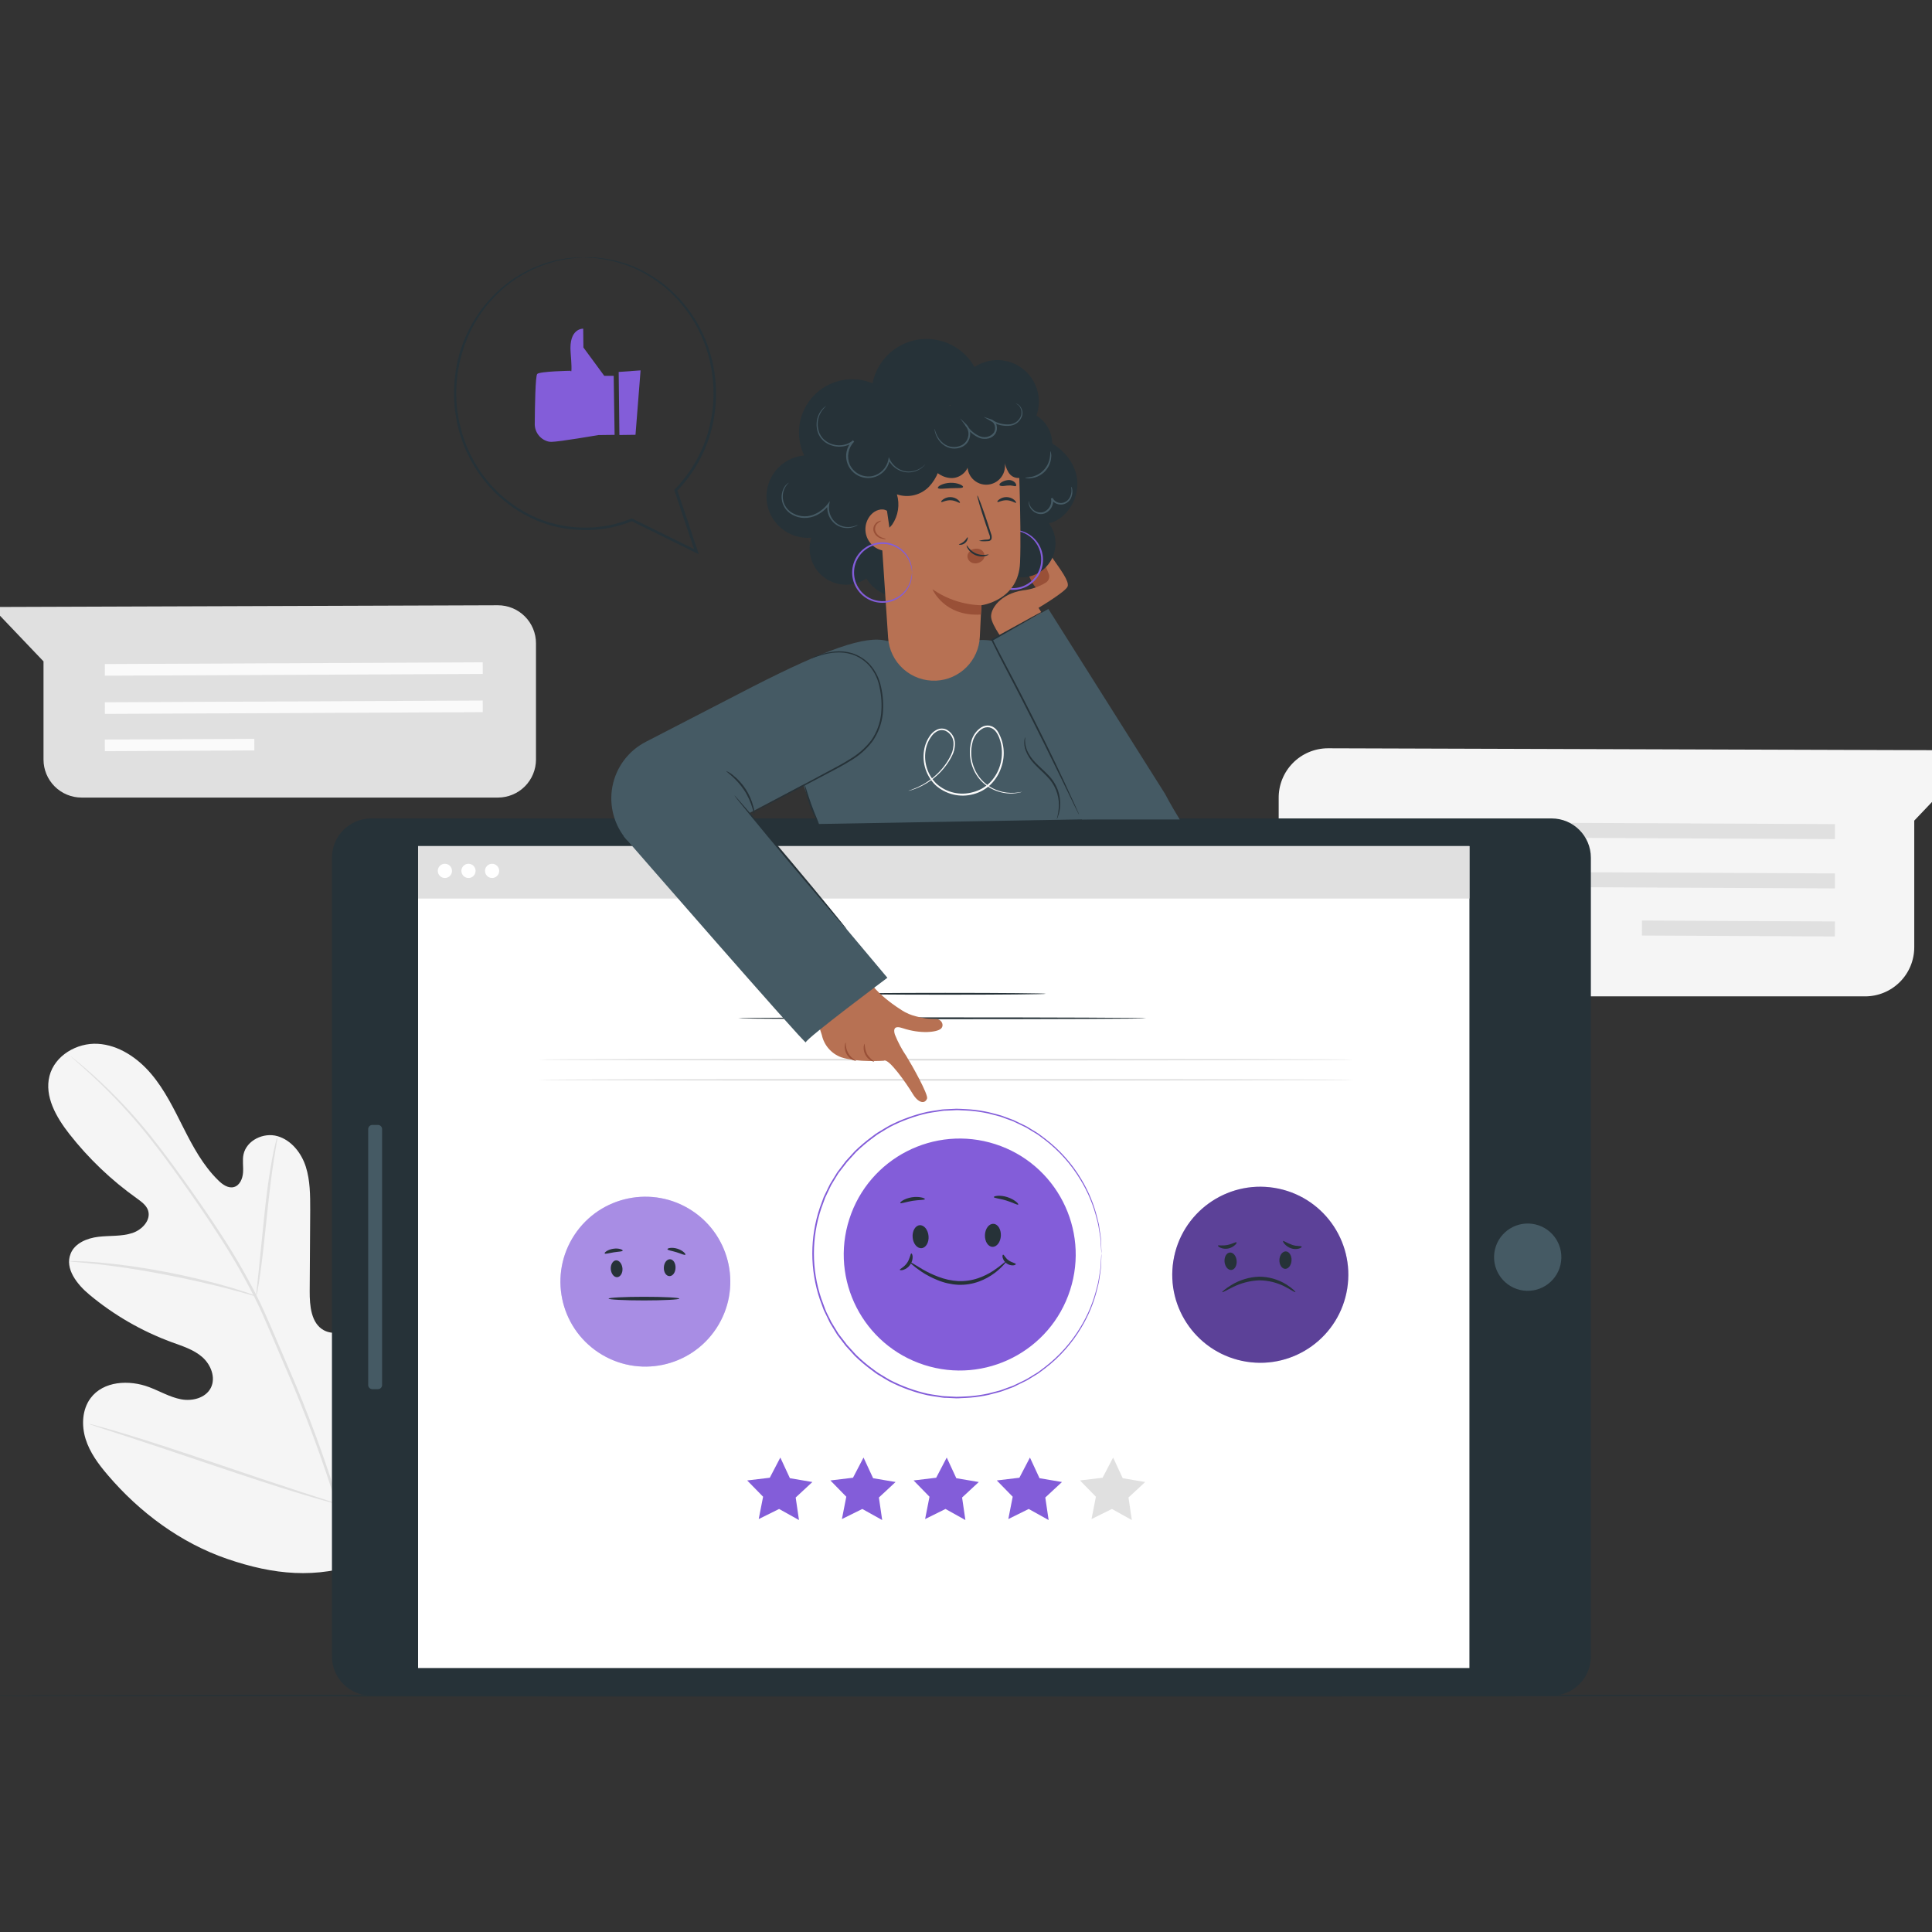 <svg width="500" height="500" viewBox="0 0 500 500" fill="none" xmlns="http://www.w3.org/2000/svg">
<rect x="0" y="0" width="500" height="500" fill="#333333" stroke="none"/>
<g clip-path="url(#clip0_383_916)">
<path d="M330.923 206.639V245.421C330.98 248.748 332.347 251.92 334.726 254.248C337.104 256.575 340.305 257.873 343.633 257.858H482.671C484.342 257.862 485.997 257.536 487.541 256.899C489.086 256.262 490.489 255.328 491.672 254.148C492.855 252.968 493.794 251.567 494.435 250.024C495.076 248.481 495.406 246.827 495.408 245.157V212.374L512.718 194.184L343.65 193.656C341.959 193.662 340.286 194.003 338.727 194.661C337.169 195.319 335.757 196.279 334.573 197.487C333.388 198.695 332.456 200.126 331.829 201.697C331.203 203.268 330.895 204.948 330.923 206.639Z" fill="#F5F5F5"/>
<path d="M474.878 217.16L348.664 216.57L348.682 212.691L474.886 213.281L474.878 217.16Z" fill="#E0E0E0"/>
<path d="M474.878 229.921L348.664 229.332L348.682 225.453L474.886 226.042L474.878 229.921Z" fill="#E0E0E0"/>
<path d="M424.944 238.232L424.925 242.111L474.859 242.355L474.878 238.476L424.944 238.232Z" fill="#E0E0E0"/>
<path d="M93.844 404.346C113.292 390.756 117.699 365.538 116.934 342.862C116.802 339.08 117.215 335.086 115.421 331.77C113.627 328.454 109.422 326.176 106.027 327.777C103.221 329.096 101.998 332.368 100.424 335.069C98.324 338.676 95.248 341.615 91.549 343.548C89.139 344.797 86.157 345.562 83.782 344.252C80.51 342.449 80.132 337.936 80.149 334.172L80.281 313.132C80.281 309.367 80.281 305.523 79.146 301.952C78.012 298.381 75.391 295.065 71.811 294.036C68.231 293.006 63.806 295.091 63.015 298.777C62.698 300.307 63.015 301.899 62.9 303.465C62.786 305.031 62.073 306.755 60.587 307.194C59.1 307.634 57.579 306.57 56.453 305.435C52.565 301.635 49.935 296.745 47.472 291.872C45.009 286.999 42.617 282.02 39.09 277.877C35.562 273.734 30.689 270.445 25.297 270.137C19.905 269.829 14.162 273.163 12.807 278.458C11.453 283.753 14.566 289.145 17.9 293.411C22.896 299.796 28.788 305.425 35.395 310.123C36.583 311.003 37.867 311.883 38.324 313.264C39.133 315.779 36.758 318.268 34.287 319.095C31.481 320.028 28.429 319.737 25.491 320.08C22.553 320.423 19.334 321.725 18.269 324.478C16.721 328.322 19.941 332.395 23.107 335.034C29.451 340.328 36.657 344.494 44.411 347.348C47.173 348.36 50.093 349.248 52.327 351.192C54.562 353.136 55.907 356.522 54.562 359.17C53.216 361.817 49.75 362.688 46.847 362.134C43.945 361.58 41.359 360.023 38.588 358.985C33.416 357.032 26.74 357.384 23.424 361.861C21.251 364.799 21.058 368.898 22.157 372.417C23.257 375.935 25.491 378.934 27.866 381.714C36.152 391.442 46.768 399.306 58.766 403.431C70.764 407.557 81.882 408.709 93.809 404.364" fill="#F5F5F5"/>
<path d="M94.135 421.147C93.081 410.635 91.019 400.249 87.978 390.132C84.218 377.781 79.748 365.658 74.59 353.822C73.247 350.661 71.916 347.548 70.597 344.481C69.278 341.42 67.958 338.385 66.507 335.491C63.69 329.949 60.568 324.566 57.157 319.368C53.928 314.381 50.691 309.763 47.622 305.471C44.552 301.178 41.614 297.246 38.826 293.763C34.384 288.25 29.51 283.1 24.251 278.361C22.395 276.681 20.908 275.424 19.853 274.588L18.665 273.629C18.541 273.516 18.405 273.416 18.261 273.33C18.371 273.457 18.492 273.575 18.621 273.682L19.738 274.685C20.724 275.564 22.184 276.84 24.005 278.546C29.18 283.351 33.987 288.537 38.386 294.062C41.183 297.581 44.095 301.495 47.138 305.796C50.181 310.097 53.401 314.715 56.602 319.703C59.99 324.892 63.091 330.262 65.891 335.79C67.342 338.667 68.635 341.675 69.955 344.745L73.948 354.077C79.092 365.891 83.57 377.984 87.362 390.299C90.415 400.374 92.514 410.714 93.633 421.182" fill="#E0E0E0"/>
<path d="M66.314 335.465C66.499 334.948 66.623 334.411 66.683 333.864C66.885 332.826 67.114 331.305 67.378 329.466C67.914 325.719 68.469 320.521 69.067 314.786C69.665 309.051 70.289 303.87 70.879 300.14C71.169 298.276 71.415 296.772 71.6 295.742C71.731 295.21 71.802 294.664 71.811 294.115C71.596 294.621 71.436 295.149 71.336 295.69C71.072 296.71 70.747 298.214 70.395 300.088C69.682 303.808 68.97 308.998 68.381 314.751L66.894 329.44C66.709 331.199 66.542 332.694 66.419 333.891C66.33 334.411 66.295 334.938 66.314 335.465Z" fill="#E0E0E0"/>
<path d="M17.927 326.405C18.559 326.547 19.205 326.624 19.853 326.634C21.093 326.748 22.896 326.898 25.131 327.153C29.529 327.637 35.686 328.507 42.353 329.792C49.021 331.076 55.046 332.474 59.356 333.618C61.511 334.181 63.252 334.673 64.457 335.016C65.07 335.225 65.7 335.378 66.34 335.474C65.777 335.18 65.188 334.939 64.581 334.753C63.393 334.339 61.678 333.767 59.523 333.143C55.239 331.876 49.232 330.381 42.52 329.106C36.801 328.002 31.029 327.195 25.227 326.687C23.002 326.493 21.19 326.414 19.95 326.396C19.277 326.334 18.599 326.337 17.927 326.405Z" fill="#E0E0E0"/>
<path d="M87.397 389.243C87.528 389.06 87.638 388.863 87.722 388.654C87.951 388.179 88.223 387.598 88.549 386.894C89.261 385.364 90.238 383.139 91.399 380.359C93.738 374.818 96.72 367.06 99.896 358.457C103.071 349.855 105.982 342.07 108.199 336.467L110.838 329.861C111.119 329.14 111.348 328.542 111.541 328.102C111.645 327.898 111.713 327.678 111.744 327.451C111.611 327.636 111.501 327.837 111.418 328.049C111.19 328.515 110.917 329.096 110.591 329.808C109.879 331.339 108.903 333.564 107.742 336.344C105.402 341.885 102.42 349.643 99.245 358.255C96.069 366.866 93.158 374.633 90.941 380.245C89.851 382.963 88.962 385.197 88.302 386.85C88.021 387.572 87.792 388.17 87.599 388.654C87.503 388.839 87.434 389.038 87.397 389.243Z" fill="#E0E0E0"/>
<path d="M23.064 368.522C23.267 368.631 23.483 368.716 23.706 368.777L25.57 369.41L32.458 371.635C38.272 373.526 46.267 376.218 55.107 379.209C63.947 382.199 71.978 384.829 77.836 386.597C80.756 387.477 83.114 388.172 84.785 388.612L86.694 389.113C86.914 389.182 87.141 389.226 87.371 389.245C87.169 389.13 86.953 389.041 86.729 388.981L84.864 388.356L77.977 386.122C72.163 384.24 64.158 381.54 55.327 378.549C46.496 375.558 38.456 372.928 32.598 371.16C29.678 370.281 27.321 369.586 25.649 369.146L23.767 368.627C23.54 368.556 23.302 368.52 23.064 368.522Z" fill="#E0E0E0"/>
<path d="M138.713 166.503V196.559C138.713 199.17 137.677 201.675 135.831 203.522C133.985 205.369 131.482 206.408 128.871 206.41H21.102C18.491 206.408 15.988 205.369 14.142 203.522C12.296 201.675 11.26 199.17 11.26 196.559V171.165L-2.154 157.091L128.844 156.643C130.141 156.639 131.425 156.892 132.623 157.386C133.822 157.88 134.91 158.606 135.827 159.522C136.744 160.439 137.471 161.527 137.967 162.725C138.462 163.923 138.716 165.207 138.713 166.503Z" fill="#E0E0E0"/>
<path d="M27.145 174.867L124.938 174.418L124.93 171.41L27.136 171.859L27.145 174.867Z" fill="#FAFAFA"/>
<path d="M27.145 184.754L124.938 184.305L124.93 181.297L27.136 181.754L27.145 184.754Z" fill="#FAFAFA"/>
<path d="M65.816 191.209L27.123 191.398L27.138 194.407L65.831 194.218L65.816 191.209Z" fill="#FAFAFA"/>
<path d="M85.911 221.971L85.911 428.677C85.911 434.287 90.46 438.836 96.07 438.836H401.555C407.166 438.836 411.714 434.287 411.714 428.677V221.971C411.714 216.36 407.166 211.812 401.555 211.812L96.07 211.812C90.46 211.812 85.911 216.36 85.911 221.971Z" fill="#263238"/>
<path d="M108.2 218.972L108.2 431.686H380.286V218.972L108.2 218.972Z" fill="white"/>
<path d="M403.847 327.349C404.948 322.667 402.045 317.98 397.363 316.879C392.681 315.778 387.994 318.681 386.893 323.363C385.793 328.045 388.696 332.732 393.377 333.833C398.059 334.933 402.746 332.03 403.847 327.349Z" fill="#455A64"/>
<path d="M95.288 292.207V358.441C95.288 359.033 95.769 359.514 96.361 359.514H97.812C98.405 359.514 98.886 359.033 98.886 358.441V292.207C98.886 291.614 98.405 291.134 97.812 291.134H96.361C95.769 291.134 95.288 291.614 95.288 292.207Z" fill="#455A64"/>
<path d="M185.382 343.778C192.056 333.637 189.246 320.006 179.105 313.332C168.964 306.658 155.333 309.468 148.659 319.609C141.985 329.75 144.796 343.381 154.937 350.055C165.077 356.729 178.708 353.918 185.382 343.778Z" fill="#835DD9"/>
<path opacity="0.3" d="M185.382 343.778C192.056 333.637 189.246 320.006 179.105 313.332C168.964 306.658 155.333 309.468 148.659 319.609C141.985 329.75 144.796 343.381 154.937 350.055C165.077 356.729 178.708 353.918 185.382 343.778Z" fill="white"/>
<path d="M159.401 326.178C160.227 326.107 160.984 327.057 161.089 328.236C161.195 329.414 160.588 330.461 159.752 330.532C158.917 330.602 158.169 329.652 158.072 328.482C157.976 327.312 158.6 326.248 159.401 326.178Z" fill="#263238"/>
<path d="M173.405 325.887C172.578 325.887 171.857 326.766 171.804 328.015C171.751 329.264 172.393 330.223 173.229 330.258C174.064 330.294 174.786 329.379 174.83 328.138C174.874 326.898 174.24 325.922 173.405 325.887Z" fill="#263238"/>
<path d="M175.806 336.082C175.806 336.337 171.707 336.549 166.659 336.549C161.61 336.549 157.502 336.337 157.502 336.082C157.502 335.827 161.601 335.607 166.659 335.607C171.716 335.607 175.806 335.81 175.806 336.082Z" fill="#263238"/>
<path d="M161.161 323.653C161.108 323.917 160.061 323.908 158.839 324.102C157.616 324.295 156.622 324.612 156.49 324.383C156.358 324.154 157.282 323.398 158.698 323.178C160.114 322.958 161.161 323.407 161.161 323.653Z" fill="#263238"/>
<path d="M177.372 324.716C177.214 324.927 176.264 324.434 175.041 324.065C173.819 323.695 172.763 323.563 172.737 323.291C172.71 323.018 173.907 322.728 175.314 323.168C176.721 323.607 177.539 324.531 177.372 324.716Z" fill="#263238"/>
<path d="M348.66 333.489C350.639 321.064 342.17 309.387 329.745 307.408C317.32 305.429 305.643 313.897 303.664 326.322C301.684 338.748 310.153 350.425 322.578 352.404C335.003 354.383 346.68 345.915 348.66 333.489Z" fill="#835DD9"/>
<path opacity="0.3" d="M348.66 333.489C350.639 321.064 342.17 309.387 329.745 307.408C317.32 305.429 305.643 313.897 303.664 326.322C301.684 338.748 310.153 350.425 322.578 352.404C335.003 354.383 346.68 345.915 348.66 333.489Z" fill="black"/>
<path d="M318.283 324.154C319.163 324.084 319.937 325.034 320.043 326.283C320.148 327.532 319.532 328.596 318.67 328.666C317.808 328.737 317.017 327.787 316.911 326.538C316.806 325.289 317.421 324.224 318.283 324.154Z" fill="#263238"/>
<path d="M332.771 323.855C331.891 323.855 331.161 324.805 331.108 326.054C331.056 327.303 331.724 328.341 332.586 328.377C333.448 328.412 334.196 327.427 334.249 326.178C334.301 324.929 333.642 323.891 332.771 323.855Z" fill="#263238"/>
<path d="M335.26 334.41C335.163 334.534 334.213 333.856 332.621 333.021C330.528 331.927 328.202 331.354 325.84 331.349C323.475 331.454 321.159 332.053 319.04 333.109C317.387 333.918 316.402 334.534 316.322 334.41C316.243 334.287 317.105 333.531 318.733 332.528C320.878 331.231 323.317 330.502 325.822 330.408C328.341 330.401 330.811 331.106 332.947 332.44C334.521 333.443 335.322 334.322 335.26 334.41Z" fill="#263238"/>
<path d="M320.024 321.533C320.104 321.629 319.954 321.92 319.576 322.245C319.08 322.692 318.472 322.996 317.817 323.125C317.15 323.252 316.46 323.175 315.838 322.905C315.371 322.694 315.16 322.447 315.213 322.333C315.266 322.219 316.4 322.447 317.649 322.201C318.899 321.955 319.857 321.322 320.024 321.533Z" fill="#263238"/>
<path d="M336.888 322.64C336.888 322.754 336.677 322.974 336.166 323.132C335.496 323.322 334.782 323.298 334.126 323.062C333.482 322.835 332.904 322.451 332.446 321.945C332.112 321.558 331.988 321.25 332.076 321.162C332.164 321.074 333.193 321.743 334.425 322.174C335.656 322.605 336.8 322.376 336.888 322.64Z" fill="#263238"/>
<path d="M282.484 393.132L287.761 390.519L292.916 393.387L292.054 387.555L296.373 383.544L290.558 382.559L288.078 377.211L285.351 382.436L279.502 383.139L283.618 387.353L282.484 393.132Z" fill="#E0E0E0"/>
<path d="M260.952 393.132L266.229 390.519L271.384 393.387L270.522 387.555L274.84 383.544L269.026 382.559L266.546 377.211L263.819 382.436L257.97 383.139L262.086 387.353L260.952 393.132Z" fill="#835DD9"/>
<path d="M239.418 393.132L244.696 390.519L249.842 393.387L248.988 387.555L253.307 383.544L247.493 382.559L245.013 377.211L242.286 382.436L236.437 383.139L240.553 387.353L239.418 393.132Z" fill="#835DD9"/>
<path d="M217.886 393.132L223.164 390.519L228.309 393.387L227.456 387.555L231.775 383.544L225.961 382.559L223.48 377.211L220.754 382.436L214.904 383.139L219.021 387.353L217.886 393.132Z" fill="#835DD9"/>
<path d="M196.353 393.132L201.631 390.519L206.776 393.387L205.923 387.555L210.242 383.544L204.428 382.559L201.947 377.211L199.22 382.436L193.371 383.139L197.488 387.353L196.353 393.132Z" fill="#835DD9"/>
<path d="M296.618 263.524C296.618 263.656 272.992 263.761 243.842 263.761C214.692 263.761 191.066 263.656 191.066 263.524C191.066 263.392 214.684 263.295 243.842 263.295C273.001 263.295 296.618 263.4 296.618 263.524Z" fill="#263238"/>
<path d="M270.671 257.191C270.671 257.323 259.007 257.428 244.617 257.428C230.227 257.428 218.555 257.323 218.555 257.191C218.555 257.059 230.218 256.953 244.617 256.953C259.016 256.953 270.671 257.059 270.671 257.191Z" fill="#263238"/>
<path d="M276.943 333.876C282.026 318.1 273.358 301.19 257.582 296.106C241.806 291.023 224.895 299.691 219.812 315.468C214.728 331.244 223.397 348.154 239.173 353.238C254.949 358.321 271.86 349.653 276.943 333.876Z" fill="#835DD9"/>
<path d="M238.002 317.082C239.137 316.995 240.166 318.244 240.306 319.888C240.447 321.533 239.629 322.932 238.494 323.029C237.36 323.125 236.322 321.868 236.19 320.231C236.058 318.595 236.867 317.179 238.002 317.082Z" fill="#263238"/>
<path d="M257.081 316.73C255.946 316.677 254.961 317.979 254.9 319.624C254.838 321.269 255.7 322.641 256.835 322.685C257.969 322.729 258.955 321.436 259.025 319.791C259.095 318.146 258.224 316.73 257.081 316.73Z" fill="#263238"/>
<path d="M260.353 326.537C260.406 326.59 260.16 326.897 259.676 327.416C258.987 328.159 258.233 328.839 257.424 329.448C256.211 330.356 254.875 331.088 253.457 331.621C251.699 332.28 249.827 332.58 247.951 332.5C246.089 332.401 244.258 331.979 242.541 331.251C241.148 330.688 239.814 329.99 238.557 329.167C236.428 327.742 235.302 326.634 235.364 326.528C235.425 326.422 236.736 327.32 238.882 328.569C240.148 329.289 241.469 329.91 242.832 330.425C244.477 331.065 246.214 331.442 247.977 331.542C249.733 331.616 251.487 331.362 253.149 330.794C254.514 330.32 255.817 329.682 257.028 328.894C258.049 328.19 258.875 327.601 259.412 327.135C259.949 326.669 260.309 326.493 260.353 326.537Z" fill="#263238"/>
<path d="M239.357 310.336C239.304 310.6 237.871 310.503 236.164 310.776C234.458 311.049 233.121 311.568 232.989 311.33C232.857 311.093 234.124 310.143 236.024 309.852C237.923 309.562 239.445 310.09 239.357 310.336Z" fill="#263238"/>
<path d="M263.52 311.735C263.353 311.946 262.086 311.189 260.379 310.679C258.673 310.169 257.204 310.063 257.195 309.799C257.187 309.536 258.77 309.201 260.661 309.799C262.552 310.398 263.687 311.55 263.52 311.735Z" fill="#263238"/>
<path d="M235.856 324.383C235.97 324.383 236.164 324.673 236.19 325.262C236.204 326.007 235.976 326.735 235.539 327.338C235.113 327.954 234.494 328.412 233.78 328.64C233.235 328.798 232.9 328.719 232.856 328.64C232.856 328.376 233.965 327.989 234.756 326.828C235.548 325.667 235.592 324.427 235.856 324.383Z" fill="#263238"/>
<path d="M262.896 327.144C262.896 327.258 262.667 327.443 262.201 327.478C261.588 327.506 260.984 327.319 260.494 326.95C259.994 326.588 259.636 326.062 259.483 325.463C259.386 325.006 259.483 324.716 259.606 324.707C259.87 324.707 260.169 325.587 261.048 326.194C261.928 326.8 262.834 326.88 262.896 327.144Z" fill="#263238"/>
<path d="M285.052 324.382C285.052 324.382 285.052 324.18 284.999 323.775L284.885 322.016C284.885 321.629 284.841 321.189 284.814 320.714C284.788 320.239 284.656 319.72 284.577 319.157C284.498 318.594 284.392 317.987 284.287 317.345C284.16 316.657 283.999 315.976 283.803 315.305C282.932 311.819 281.538 308.486 279.669 305.418C277.23 301.326 274.025 297.742 270.231 294.863L268.621 293.675C268.058 293.306 267.469 292.963 266.862 292.602C266.255 292.241 265.692 291.846 265.05 291.555L263.123 290.632L262.147 290.166L261.118 289.796L259.025 289.031C258.321 288.793 257.573 288.644 256.843 288.45C256.108 288.231 255.358 288.06 254.6 287.94C253.052 287.651 251.485 287.469 249.912 287.395C249.111 287.395 248.302 287.289 247.493 287.307L245.039 287.43C244.625 287.43 244.212 287.43 243.799 287.509L242.558 287.703C241.74 287.835 240.896 287.931 240.069 288.107C238.39 288.478 236.739 288.963 235.126 289.559C233.467 290.155 231.851 290.863 230.288 291.679C229.505 292.11 228.758 292.602 227.983 293.059C227.605 293.306 227.201 293.508 226.84 293.781L225.749 294.599C224.272 295.697 222.867 296.89 221.545 298.17L219.662 300.246L219.187 300.774L218.756 301.337L217.877 302.471L216.997 303.606L216.25 304.829L215.502 306.06L215.133 306.676L214.816 307.318L213.558 309.957L212.555 312.701C210.004 320.288 210.004 328.502 212.555 336.089C212.898 336.969 213.233 337.919 213.567 338.834C213.901 339.749 214.402 340.593 214.825 341.473L215.141 342.124L215.511 342.739L216.258 343.962L217.006 345.185L217.886 346.328L218.765 347.463L219.187 348.026L219.662 348.545L221.545 350.62C222.867 351.904 224.271 353.1 225.749 354.2L226.849 355.01C227.209 355.291 227.614 355.493 227.992 355.74C228.766 356.197 229.514 356.69 230.297 357.121C233.392 358.722 236.679 359.922 240.078 360.692C240.905 360.868 241.749 360.965 242.576 361.096L243.807 361.29C244.221 361.343 244.634 361.343 245.048 361.369L247.502 361.492C248.311 361.492 249.12 361.431 249.921 361.404C251.494 361.331 253.061 361.149 254.609 360.859C255.366 360.735 256.115 360.564 256.852 360.349C257.591 360.155 258.33 359.997 259.042 359.768L261.127 359.003L262.156 358.634L263.132 358.167L265.059 357.244C265.68 356.926 266.285 356.577 266.871 356.197C267.46 355.836 268.058 355.493 268.63 355.124L270.231 353.928C274.028 351.049 277.236 347.465 279.677 343.373C281.546 340.289 282.936 336.941 283.803 333.442C283.999 332.773 284.16 332.095 284.287 331.41C284.392 330.768 284.489 330.161 284.577 329.598C284.665 329.035 284.762 328.516 284.814 328.041C284.867 327.566 284.867 327.162 284.885 326.739C284.937 325.974 284.973 325.385 284.999 324.98C285.025 324.576 285.052 324.373 285.052 324.373C285.052 324.373 285.052 324.576 285.052 324.98C285.052 325.385 285.008 325.983 284.981 326.739C284.981 327.135 284.981 327.619 284.929 328.05C284.876 328.481 284.788 329.053 284.718 329.616C284.647 330.179 284.542 330.794 284.445 331.445C284.324 332.133 284.168 332.814 283.979 333.486C283.142 337.009 281.768 340.382 279.906 343.487C277.469 347.618 274.255 351.238 270.442 354.148L268.823 355.361C268.26 355.74 267.662 356.083 267.064 356.452C266.466 356.822 265.885 357.217 265.234 357.508L263.299 358.449L262.314 358.95L261.276 359.328L259.174 360.103C258.453 360.349 257.705 360.498 256.966 360.701C256.221 360.922 255.463 361.098 254.697 361.228C253.131 361.522 251.547 361.707 249.956 361.783C249.155 361.783 248.337 361.897 247.519 361.888L245.039 361.765C244.617 361.765 244.159 361.765 243.781 361.686L242.532 361.492C241.696 361.36 240.843 361.264 240.008 361.088C238.31 360.709 236.638 360.221 235.003 359.628C233.327 359.025 231.693 358.311 230.112 357.49C229.312 357.059 228.555 356.558 227.772 356.092C227.372 355.87 226.984 355.626 226.611 355.361L225.503 354.535C224.006 353.428 222.583 352.223 221.246 350.928L219.337 348.826L218.853 348.298L218.422 347.727L217.543 346.583L216.663 345.422L215.907 344.191L215.15 342.95L214.772 342.326L214.455 341.666L213.18 339.027C212.837 338.104 212.503 337.171 212.16 336.248C209.58 328.566 209.58 320.251 212.16 312.569L213.18 309.789L214.455 307.151L214.781 306.491L215.159 305.866L215.915 304.626L216.672 303.395L217.551 302.243L218.431 301.09L218.862 300.519L219.337 299.991C219.979 299.296 220.612 298.592 221.246 297.897C222.585 296.602 224.008 295.394 225.503 294.282L226.611 293.455C226.981 293.183 227.385 292.972 227.772 292.725C228.555 292.268 229.32 291.766 230.112 291.335C231.693 290.514 233.327 289.8 235.003 289.198C236.638 288.604 238.31 288.116 240.008 287.738C240.843 287.562 241.696 287.465 242.532 287.333L243.781 287.14C244.194 287.087 244.617 287.087 245.03 287.061L247.511 286.938C248.337 286.938 249.147 287.008 249.956 287.043C251.547 287.119 253.131 287.304 254.697 287.597C255.462 287.73 256.22 287.903 256.966 288.116C257.705 288.327 258.453 288.477 259.165 288.714L261.276 289.488L262.314 289.875L263.299 290.35L265.243 291.283C265.894 291.582 266.466 292.004 267.064 292.347C267.662 292.69 268.26 293.059 268.823 293.438L270.442 294.652C274.253 297.556 277.467 301.17 279.906 305.295C281.768 308.392 283.145 311.756 283.988 315.269C284.146 315.999 284.383 316.668 284.454 317.319C284.524 317.97 284.638 318.577 284.726 319.148C284.814 319.72 284.894 320.23 284.937 320.714C284.981 321.198 284.937 321.594 284.99 322.016C284.99 322.79 285.043 323.379 285.061 323.775C285.078 324.171 285.052 324.382 285.052 324.382Z" fill="#835DD9"/>
<path d="M380.285 218.973H108.199V232.545H380.285V218.973Z" fill="#E0E0E0"/>
<path d="M116.978 225.383C116.978 225.747 116.87 226.102 116.668 226.405C116.466 226.707 116.179 226.943 115.843 227.082C115.507 227.221 115.137 227.257 114.781 227.186C114.424 227.115 114.096 226.94 113.839 226.683C113.582 226.426 113.407 226.099 113.336 225.742C113.265 225.385 113.302 225.016 113.441 224.68C113.58 224.344 113.815 224.057 114.118 223.855C114.42 223.653 114.776 223.545 115.139 223.545C115.627 223.545 116.094 223.739 116.439 224.083C116.784 224.428 116.978 224.896 116.978 225.383Z" fill="white"/>
<path d="M123.083 225.383C123.083 225.747 122.975 226.102 122.773 226.405C122.571 226.707 122.284 226.943 121.948 227.082C121.612 227.221 121.243 227.257 120.886 227.186C120.529 227.115 120.202 226.94 119.945 226.683C119.688 226.426 119.513 226.099 119.442 225.742C119.371 225.385 119.407 225.016 119.546 224.68C119.685 224.344 119.921 224.057 120.223 223.855C120.526 223.653 120.881 223.545 121.245 223.545C121.732 223.545 122.2 223.739 122.545 224.083C122.889 224.428 123.083 224.896 123.083 225.383Z" fill="white"/>
<path d="M129.196 225.383C129.196 225.747 129.088 226.102 128.886 226.405C128.684 226.707 128.397 226.943 128.061 227.082C127.725 227.221 127.356 227.257 126.999 227.186C126.643 227.115 126.315 226.94 126.058 226.683C125.801 226.426 125.626 226.099 125.555 225.742C125.484 225.385 125.52 225.016 125.659 224.68C125.799 224.344 126.034 224.057 126.337 223.855C126.639 223.653 126.994 223.545 127.358 223.545C127.845 223.547 128.311 223.742 128.655 224.086C129 224.43 129.194 224.896 129.196 225.383Z" fill="white"/>
<path d="M350.274 274.227C350.274 274.359 303.066 274.464 244.837 274.464C186.607 274.464 139.391 274.359 139.391 274.227C139.391 274.095 186.599 273.998 244.837 273.998C303.075 273.998 350.274 274.104 350.274 274.227Z" fill="#E0E0E0"/>
<path d="M350.274 279.462C350.274 279.585 303.066 279.691 244.837 279.691C186.607 279.691 139.391 279.585 139.391 279.462C139.391 279.339 186.599 279.225 244.837 279.225C303.075 279.225 350.274 279.33 350.274 279.462Z" fill="#E0E0E0"/>
<path d="M211.913 213.246C211.913 213.246 210.057 209.032 209.705 208.109C208.764 205.584 202.669 188.67 204.137 186.119C210.884 174.271 216.118 165.888 229.426 165.888L252.938 165.73C252.938 165.73 275.209 161.191 290.91 211.856L211.913 213.246Z" fill="#455A64"/>
<path d="M162.322 217.485L193.108 210.853L229.295 191.827L229.427 165.853C224 164.357 213.594 168.122 194.903 177.648L167.116 191.994C164.891 193.141 162.957 194.78 161.462 196.788C159.966 198.795 158.948 201.117 158.486 203.577C158.024 206.037 158.129 208.57 158.794 210.983C159.459 213.397 160.665 215.626 162.322 217.503V217.485Z" fill="#455A64"/>
<path d="M231.599 267.763C231.15 266.303 231.458 265.361 233.587 266.083C238.284 267.657 242.479 267.138 243.5 266.232C244.52 265.326 243.588 263.593 242.057 263.725C240.386 263.721 238.723 263.49 237.114 263.039C235.807 262.729 234.562 262.203 233.428 261.482C232.443 260.858 231.599 260.269 230.851 259.723C230.851 259.723 226.515 256.592 225.16 254.076L210.304 260.436L212.696 267.877C212.98 269.182 213.59 270.393 214.468 271.399C215.346 272.405 216.464 273.172 217.719 273.63C221.967 275.011 228.723 274.509 228.723 274.509C229.963 273.7 234.739 280.614 236.19 283.05C237.642 285.487 239.357 285.795 239.92 284.308C240.298 283.288 236.05 275.714 234.572 273.331C233.379 271.583 232.382 269.71 231.599 267.745" fill="#B77153"/>
<path d="M221.536 274.511C221.536 274.563 221.166 274.511 220.656 274.299C219.996 273.964 219.454 273.436 219.099 272.787C218.735 272.142 218.567 271.405 218.615 270.667C218.668 270.104 218.844 269.787 218.897 269.787C218.831 270.742 219.045 271.696 219.514 272.53C219.983 273.365 220.686 274.044 221.536 274.484V274.511Z" fill="#995037"/>
<path d="M226.251 274.729C226.251 274.782 225.899 274.729 225.424 274.492C224.808 274.146 224.304 273.63 223.973 273.005C223.633 272.385 223.474 271.68 223.515 270.974C223.568 270.437 223.717 270.094 223.779 270.156C223.806 271.066 224.012 271.963 224.386 272.794C224.88 273.552 225.512 274.208 226.251 274.729Z" fill="#995037"/>
<path d="M161.442 216.456C161.442 216.456 208.606 270.657 208.545 269.76C208.483 268.862 229.655 253.047 229.655 253.047L183.45 197.984L161.442 216.456Z" fill="#455A64"/>
<path d="M190.047 205.83C190.047 205.83 190.17 205.927 190.381 206.147L191.261 207.132L194.427 210.791C197.066 213.887 200.734 218.197 204.745 222.973C208.756 227.75 212.371 232.095 214.966 235.288L218.018 239.044L218.836 240.082C219.012 240.319 219.109 240.451 219.091 240.46C218.97 240.368 218.86 240.262 218.766 240.143L217.886 239.158C217.086 238.278 216.021 237.003 214.72 235.499C212.081 232.403 208.404 228.093 204.393 223.317C200.382 218.54 196.776 214.195 194.172 211.002L191.12 207.246C190.795 206.833 190.522 206.49 190.311 206.208C190.208 206.093 190.12 205.966 190.047 205.83Z" fill="#263238"/>
<path d="M273.476 212.058C273.795 210.91 273.984 209.73 274.039 208.539C274.068 207.13 273.811 205.729 273.281 204.423C272.752 203.116 271.963 201.931 270.961 200.94C269.817 199.735 268.586 198.697 267.592 197.606C266.682 196.657 265.965 195.539 265.481 194.316C265.149 193.479 265.016 192.575 265.094 191.678C265.111 191.35 265.195 191.03 265.34 190.736C265.182 191.899 265.337 193.083 265.789 194.167C266.303 195.326 267.021 196.383 267.908 197.289C268.893 198.336 270.125 199.356 271.295 200.588C272.437 201.734 273.305 203.123 273.837 204.652C274.258 205.896 274.44 207.209 274.373 208.522C274.333 209.404 274.164 210.275 273.872 211.108C273.794 211.444 273.66 211.765 273.476 212.058Z" fill="#263238"/>
<path d="M209.864 170.366C209.864 170.366 210.102 170.243 210.55 170.041C210.999 169.839 211.694 169.583 212.591 169.302C213.692 168.963 214.823 168.733 215.969 168.616C217.5 168.45 219.05 168.593 220.525 169.038C222.313 169.606 223.918 170.638 225.178 172.029C226.609 173.655 227.586 175.63 228.01 177.755C228.542 180.06 228.693 182.437 228.459 184.792C228.178 187.32 227.271 189.739 225.82 191.828C224.287 193.85 222.371 195.551 220.182 196.833C218.115 198.135 216.039 199.191 214.069 200.229L203.593 205.735L196.556 209.403L194.621 210.379C194.4 210.505 194.167 210.608 193.926 210.687C194.134 210.541 194.351 210.409 194.577 210.291L196.468 209.236L203.505 205.436L213.919 199.85C215.881 198.804 217.965 197.731 219.997 196.438C222.131 195.182 224.001 193.524 225.503 191.556C226.907 189.519 227.778 187.164 228.037 184.704C228.266 182.409 228.126 180.093 227.623 177.843C227.238 175.801 226.329 173.894 224.984 172.31C223.782 170.951 222.24 169.937 220.516 169.372C219.096 168.926 217.602 168.762 216.118 168.889C214.984 168.985 213.862 169.189 212.767 169.495C211.887 169.751 211.175 169.979 210.709 170.146C210.437 170.254 210.153 170.328 209.864 170.366Z" fill="#263238"/>
<path d="M195.236 210.802C195.078 210.846 194.691 207.688 192.598 204.513C190.504 201.337 187.83 199.666 187.936 199.543C188.579 199.797 189.174 200.16 189.695 200.616C192.305 202.681 194.16 205.551 194.972 208.779C195.176 209.433 195.266 210.117 195.236 210.802Z" fill="#263238"/>
<path d="M264.549 204.906C264.223 205.027 263.888 205.118 263.546 205.178C262.567 205.367 261.565 205.412 260.573 205.31C258.995 205.147 257.471 204.646 256.104 203.841C254.285 202.758 252.844 201.139 251.979 199.206C250.911 196.856 250.709 194.205 251.407 191.721C251.801 190.312 252.684 189.09 253.897 188.273C254.559 187.833 255.366 187.666 256.148 187.806C256.936 187.988 257.63 188.451 258.101 189.108C258.97 190.493 259.517 192.056 259.699 193.68C259.882 195.305 259.697 196.95 259.157 198.493C258.631 200.145 257.728 201.651 256.518 202.891C255.25 204.159 253.669 205.07 251.935 205.53C250.228 206.001 248.429 206.032 246.706 205.62C244.983 205.208 243.393 204.366 242.084 203.173C240.917 202.025 240.041 200.616 239.528 199.061C239.016 197.507 238.881 195.853 239.137 194.236C239.361 192.73 239.966 191.307 240.896 190.102C241.361 189.513 241.966 189.05 242.655 188.756C243.348 188.47 244.126 188.47 244.819 188.756C245.444 189.049 245.983 189.497 246.385 190.057C246.787 190.618 247.038 191.272 247.115 191.958C247.212 193.197 246.966 194.439 246.402 195.547C245.469 197.427 244.199 199.12 242.655 200.543C241.5 201.615 240.208 202.529 238.812 203.261C237.933 203.726 237.015 204.112 236.067 204.413C235.751 204.519 235.495 204.571 235.328 204.615C235.243 204.644 235.154 204.662 235.064 204.668C235.141 204.624 235.224 204.591 235.311 204.571C235.478 204.51 235.724 204.44 236.041 204.316C236.966 203.984 237.863 203.578 238.724 203.103C240.088 202.35 241.351 201.424 242.479 200.349C243.975 198.936 245.203 197.265 246.103 195.415C246.626 194.357 246.851 193.178 246.754 192.002C246.68 191.384 246.449 190.795 246.084 190.29C245.72 189.786 245.233 189.382 244.67 189.117C244.073 188.871 243.402 188.871 242.805 189.117C242.182 189.388 241.637 189.811 241.222 190.348C240.326 191.496 239.744 192.857 239.533 194.298C239.293 195.843 239.425 197.422 239.918 198.906C240.411 200.39 241.249 201.735 242.365 202.83C243.62 203.956 245.139 204.747 246.781 205.13C248.423 205.513 250.136 205.475 251.759 205.02C253.418 204.605 254.937 203.755 256.157 202.557C257.324 201.382 258.2 199.952 258.717 198.379C259.219 196.858 259.396 195.249 259.236 193.656C259.169 192.885 259.006 192.126 258.752 191.395C258.541 190.678 258.207 190.003 257.767 189.398C257.356 188.821 256.75 188.412 256.06 188.246C255.385 188.123 254.687 188.268 254.117 188.651C252.978 189.394 252.142 190.521 251.759 191.826C251.068 194.222 251.243 196.785 252.252 199.065C253.074 200.954 254.459 202.542 256.219 203.613C257.545 204.423 259.03 204.939 260.573 205.126C261.901 205.274 263.245 205.199 264.549 204.906Z" fill="#FAFAFA"/>
<path d="M268.102 152.13C267.101 150.91 266.383 149.483 266 147.952C265.842 147.46 265.824 146.933 265.947 146.43C266.01 146.178 266.156 145.954 266.362 145.794C266.568 145.635 266.821 145.549 267.082 145.551C267.609 145.551 267.961 146.087 268.252 146.536C269.112 147.83 269.837 149.21 270.415 150.652C270.586 151.047 270.673 151.472 270.67 151.902C270.668 152.116 270.612 152.326 270.505 152.513C270.399 152.699 270.247 152.855 270.064 152.966C269.847 153.06 269.609 153.093 269.375 153.062C269.141 153.031 268.92 152.937 268.735 152.79C268.382 152.49 268.084 152.129 267.856 151.726" fill="#995037"/>
<path d="M270.363 151.154L268.041 146.281C267.778 145.816 267.614 145.301 267.557 144.769C267.535 144.501 267.594 144.234 267.728 144.001C267.862 143.768 268.063 143.582 268.305 143.467C268.529 143.402 268.767 143.399 268.993 143.458C269.219 143.517 269.425 143.635 269.589 143.801C269.92 144.129 270.186 144.517 270.372 144.944L271.472 147.082C271.797 147.648 272.04 148.259 272.193 148.894C272.268 149.214 272.274 149.546 272.212 149.869C272.15 150.192 272.021 150.498 271.832 150.767C271.631 151.028 271.346 151.211 271.026 151.286C270.706 151.361 270.369 151.324 270.073 151.181" fill="#995037"/>
<path d="M260.028 166.222C260.028 166.222 256.791 162.026 256.509 159.819C256.228 157.611 258.928 153.661 264.742 152.782C266.864 152.559 268.908 151.862 270.723 150.741C271.08 150.499 271.343 150.141 271.466 149.727C271.59 149.314 271.566 148.87 271.401 148.472C270.636 146.616 269.263 143.194 269.369 142.71C269.642 141.523 270.416 141.549 272.421 144.47C274.427 147.39 276.758 150.398 276.309 151.753C275.86 153.107 268.771 157.303 268.771 157.303L270.706 160.426L260.028 166.222Z" fill="#B77153"/>
<path d="M279.256 209.357L256.94 165.632L271.313 157.584L301.501 205.434C301.501 205.434 303.093 208.495 305.318 212.075H280.012" fill="#455A64"/>
<path d="M271.11 157.584C271.11 157.584 271.031 157.654 270.864 157.76L270.107 158.217L267.222 159.897L256.843 165.808L256.922 165.544C259.095 169.942 261.918 175.088 264.759 180.656C268.99 188.88 272.676 196.418 275.227 201.907C276.511 204.651 277.531 206.885 278.226 208.425C278.552 209.172 278.815 209.762 279.009 210.184C279.113 210.386 279.196 210.598 279.255 210.817C279.124 210.63 279.011 210.43 278.921 210.219C278.71 209.779 278.42 209.199 278.041 208.46L274.91 202.004C272.271 196.559 268.559 189.047 264.355 180.823C261.514 175.264 258.708 170.136 256.57 165.685L256.491 165.509L256.658 165.412L267.117 159.651L270.063 158.059L270.846 157.654C270.931 157.619 271.019 157.596 271.11 157.584Z" fill="#263238"/>
<path d="M211.913 213.244C209.986 210.109 208.72 206.613 208.192 202.971C208.333 202.971 208.94 205.31 209.952 208.134C210.963 210.957 212.036 213.183 211.913 213.244Z" fill="#263238"/>
<path d="M261.065 148.787C262.838 149.506 264.797 149.627 266.646 149.132C268.494 148.637 270.131 147.553 271.307 146.045C272.484 144.536 273.136 142.684 273.166 140.771C273.195 138.858 272.6 136.988 271.471 135.443C276.511 134.168 279.651 128.354 278.631 123.252C277.61 118.15 273.063 114.174 267.979 113.075C266.035 112.609 264.003 112.66 262.085 113.225C261.132 113.517 260.25 114.003 259.493 114.653C258.736 115.302 258.122 116.1 257.688 116.998" fill="#263238"/>
<path d="M260.353 137.389C260.353 137.442 259.702 137.565 258.637 138.119C257.14 138.916 255.954 140.192 255.269 141.743C254.765 142.878 254.552 144.121 254.651 145.359C254.749 146.597 255.155 147.791 255.832 148.833C256.218 149.434 256.692 149.974 257.239 150.434C257.8 150.921 258.436 151.316 259.121 151.604C260.564 152.229 262.168 152.377 263.701 152.027C265.234 151.678 266.616 150.848 267.645 149.66C268.135 149.1 268.536 148.468 268.832 147.786C269.122 147.135 269.314 146.444 269.404 145.737C269.531 144.703 269.443 143.654 269.144 142.656C268.845 141.658 268.342 140.733 267.668 139.94C266.993 139.146 266.161 138.501 265.225 138.045C264.288 137.59 263.267 137.333 262.226 137.292C261.021 137.248 260.361 137.442 260.353 137.38C260.504 137.315 260.664 137.271 260.828 137.248C261.287 137.15 261.756 137.103 262.226 137.108C263.717 137.111 265.176 137.546 266.425 138.361C267.674 139.176 268.659 140.336 269.263 141.699C269.83 142.98 270.04 144.39 269.87 145.781C269.793 146.532 269.594 147.266 269.281 147.953C268.976 148.683 268.554 149.357 268.032 149.95C266.943 151.217 265.476 152.102 263.847 152.474C262.217 152.846 260.512 152.686 258.981 152.017C258.256 151.705 257.585 151.281 256.993 150.759C256.415 150.273 255.916 149.701 255.515 149.061C254.766 147.879 254.344 146.519 254.292 145.121C254.243 143.639 254.623 142.174 255.386 140.902C256.149 139.631 257.263 138.606 258.594 137.952C259.016 137.739 259.461 137.577 259.922 137.468C260.062 137.426 260.206 137.399 260.353 137.389Z" fill="#835DD9"/>
<path d="M264.17 123.526C266.006 123.422 267.76 122.735 269.179 121.566C270.598 120.397 271.607 118.806 272.06 117.024C272.513 115.243 272.386 113.363 271.698 111.658C271.01 109.953 269.797 108.512 268.234 107.544C268.991 105.422 269.061 103.115 268.435 100.95C267.809 98.786 266.518 96.873 264.744 95.483C262.971 94.093 260.805 93.296 258.554 93.205C256.302 93.113 254.079 93.733 252.199 94.974C250.769 92.439 248.598 90.403 245.977 89.139C243.355 87.875 240.41 87.444 237.536 87.904C234.662 88.363 231.998 89.692 229.902 91.711C227.806 93.73 226.378 96.342 225.811 99.197C223.235 98.131 220.396 97.873 217.669 98.456C214.943 99.039 212.457 100.435 210.542 102.461C208.626 104.486 207.37 107.045 206.939 109.8C206.509 112.554 206.924 115.375 208.131 117.888C205.311 118.128 202.701 119.479 200.877 121.643C199.052 123.808 198.163 126.608 198.403 129.428C198.643 132.249 199.994 134.858 202.158 136.683C204.322 138.507 207.123 139.397 209.943 139.157C209.373 141.018 209.394 143.01 210.004 144.858C210.613 146.707 211.78 148.321 213.345 149.479C214.909 150.636 216.795 151.28 218.74 151.322C220.686 151.364 222.597 150.801 224.21 149.712C225.241 151.373 226.722 152.706 228.481 153.557C230.24 154.408 232.205 154.742 234.147 154.519C236.089 154.296 237.927 153.525 239.447 152.297C240.968 151.069 242.108 149.434 242.735 147.583" fill="#263238"/>
<path d="M253.581 164.798C253.765 160.514 253.994 156.635 253.994 156.635C253.994 156.635 263.573 155.43 263.986 145.658C264.4 135.886 263.423 113.386 263.423 113.386L245.831 104.924L226.867 120.194L229.84 165.053C230.049 168.161 231.466 171.064 233.79 173.139C236.113 175.214 239.157 176.296 242.269 176.154C245.231 176.012 248.033 174.769 250.125 172.668C252.218 170.567 253.45 167.76 253.581 164.798Z" fill="#B77153"/>
<path d="M262.956 130.115C262.798 130.282 261.883 129.517 260.572 129.464C259.262 129.411 258.285 130.08 258.153 129.904C258.021 129.728 258.241 129.526 258.664 129.209C259.231 128.812 259.916 128.617 260.607 128.655C261.301 128.683 261.966 128.94 262.499 129.385C262.894 129.737 263.026 130.045 262.956 130.115Z" fill="#263238"/>
<path d="M248.426 130.115C248.268 130.282 247.362 129.517 246.042 129.464C244.723 129.411 243.764 130.08 243.624 129.904C243.483 129.728 243.711 129.526 244.134 129.209C244.701 128.812 245.386 128.617 246.078 128.655C246.771 128.683 247.436 128.94 247.969 129.385C248.365 129.737 248.497 130.045 248.426 130.115Z" fill="#263238"/>
<path d="M253.351 139.975C254.045 139.768 254.764 139.658 255.488 139.649C255.823 139.649 256.139 139.561 256.201 139.324C256.236 138.954 256.166 138.582 255.999 138.251C255.694 137.371 255.377 136.448 255.049 135.48C253.729 131.531 252.788 128.294 252.937 128.241C253.087 128.188 254.266 131.346 255.576 135.278L256.456 138.066C256.654 138.51 256.706 139.006 256.605 139.482C256.555 139.602 256.478 139.709 256.38 139.796C256.283 139.883 256.168 139.947 256.042 139.984C255.859 140.032 255.669 140.052 255.48 140.045C254.77 140.116 254.054 140.093 253.351 139.975Z" fill="#263238"/>
<path d="M253.993 156.644C249.454 156.525 245.048 155.082 241.318 152.492C241.318 152.492 244.3 159.608 253.826 159.045L253.993 156.644Z" fill="#995037"/>
<path d="M240.396 105.467C238.87 107.67 238.067 110.292 238.099 112.972C238.13 115.651 238.994 118.254 240.571 120.42C241.996 122.285 244.143 123.807 246.491 123.719C248.84 123.631 251.109 121.414 250.608 119.118C250.379 119.839 250.322 120.603 250.441 121.35C250.56 122.096 250.851 122.805 251.292 123.419C251.733 124.033 252.312 124.535 252.981 124.886C253.651 125.237 254.393 125.427 255.149 125.441C255.905 125.454 256.653 125.291 257.335 124.964C258.017 124.638 258.612 124.156 259.075 123.558C259.538 122.961 259.855 122.263 260 121.521C260.146 120.779 260.116 120.014 259.914 119.285C260.097 120.341 260.469 121.354 261.013 122.276C261.292 122.736 261.69 123.112 262.166 123.363C262.642 123.614 263.177 123.731 263.714 123.701C265.183 123.508 266.036 121.942 266.353 120.473C266.808 118.288 266.704 116.023 266.05 113.889C265.397 111.754 264.215 109.82 262.614 108.264C260.989 106.741 259.063 105.573 256.961 104.835C254.859 104.098 252.626 103.807 250.405 103.98C245.938 104.374 241.724 106.229 238.416 109.258" fill="#263238"/>
<path d="M241.634 108.916C242.874 111.686 243.544 114.678 243.605 117.712C243.657 120.763 242.522 123.715 240.438 125.945C239.384 127.03 238.043 127.794 236.571 128.148C235.1 128.501 233.558 128.43 232.126 127.942C232.512 129.251 232.603 130.63 232.393 131.979C232.183 133.328 231.677 134.613 230.912 135.744C229.276 137.916 226.057 138.954 223.673 137.644C221.509 136.465 220.577 133.844 220.278 131.399C219.919 128.431 220.229 125.42 221.187 122.588C222.145 119.756 223.725 117.174 225.812 115.033C227.899 112.893 230.439 111.247 233.245 110.217C236.052 109.187 239.054 108.8 242.03 109.083" fill="#263238"/>
<path d="M229.55 132.199C228.248 131.389 226.471 132.049 225.433 133.184C224.616 134.081 224.111 135.218 223.994 136.426C223.877 137.634 224.154 138.847 224.783 139.885C225.413 140.922 226.361 141.728 227.487 142.182C228.612 142.635 229.854 142.713 231.027 142.402" fill="#B77153"/>
<path d="M229.25 139.474C229.25 139.527 228.819 139.588 228.142 139.404C227.693 139.288 227.278 139.068 226.93 138.762C226.582 138.457 226.31 138.074 226.137 137.645C225.959 137.134 225.978 136.576 226.189 136.079C226.367 135.692 226.647 135.36 226.999 135.12C227.605 134.724 228.063 134.733 228.072 134.786C228.08 134.839 227.676 134.971 227.192 135.384C226.885 135.63 226.66 135.964 226.548 136.341C226.437 136.719 226.443 137.121 226.567 137.495C226.721 137.867 226.95 138.203 227.239 138.483C227.528 138.763 227.871 138.981 228.248 139.122C228.89 139.342 229.259 139.404 229.25 139.474Z" fill="#995037"/>
<path d="M249.236 126.04C249.113 126.419 247.679 126.278 245.981 126.357C244.284 126.436 242.868 126.647 242.718 126.278C242.569 125.908 243.95 125.02 245.929 124.95C247.908 124.879 249.368 125.68 249.236 126.04Z" fill="#263238"/>
<path d="M262.921 125.771C262.772 125.903 262.481 125.771 262.138 125.727C261.747 125.633 261.342 125.609 260.942 125.656C260.432 125.656 259.869 125.797 259.438 125.788C259.007 125.78 258.708 125.692 258.655 125.498C258.602 125.305 258.796 125.076 259.156 124.83C259.658 124.51 260.227 124.311 260.819 124.249C261.164 124.204 261.516 124.241 261.844 124.357C262.173 124.473 262.47 124.665 262.71 124.918C263.035 125.313 263.062 125.648 262.921 125.771Z" fill="#263238"/>
<path d="M251.072 142.474C251.434 142.239 251.843 142.087 252.27 142.026C252.696 141.965 253.131 141.998 253.544 142.122C253.952 142.263 254.298 142.543 254.521 142.912C254.745 143.282 254.832 143.718 254.767 144.145C254.647 144.603 254.366 145.003 253.975 145.271C253.69 145.491 253.362 145.649 253.012 145.734C252.662 145.819 252.297 145.829 251.943 145.763C251.588 145.693 251.259 145.527 250.991 145.284C250.723 145.04 250.526 144.729 250.422 144.382C250.334 144.032 250.365 143.662 250.51 143.331C250.655 143 250.905 142.727 251.222 142.553" fill="#995037"/>
<path d="M255.877 143.52C255.877 143.52 255.56 143.793 254.935 143.925C254.104 144.097 253.239 144.015 252.455 143.687C251.673 143.357 251.006 142.803 250.537 142.095C250.186 141.558 250.115 141.163 250.168 141.136C250.221 141.11 250.414 141.444 250.801 141.901C251.301 142.485 251.926 142.949 252.631 143.256C253.345 143.542 254.116 143.659 254.883 143.599C255.481 143.555 255.85 143.45 255.877 143.52Z" fill="#263238"/>
<path d="M236.04 148.182C235.979 148.182 236.04 147.496 235.706 146.335C235.264 144.701 234.285 143.264 232.927 142.254C232.002 141.557 230.926 141.087 229.787 140.882C228.481 140.65 227.137 140.765 225.89 141.216C225.217 141.459 224.585 141.803 224.016 142.236C223.415 142.672 222.889 143.204 222.459 143.811C221.529 145.076 221.026 146.607 221.026 148.178C221.026 149.749 221.529 151.279 222.459 152.545C222.889 153.152 223.415 153.683 224.016 154.12C224.585 154.553 225.217 154.897 225.89 155.14C226.869 155.495 227.91 155.642 228.949 155.573C229.988 155.504 231.001 155.22 231.923 154.738C232.846 154.257 233.659 153.589 234.311 152.777C234.962 151.965 235.437 151.026 235.706 150.021C236.014 148.86 235.979 148.173 236.04 148.182C236.054 148.343 236.054 148.505 236.04 148.666C236.04 149.137 235.983 149.607 235.873 150.065C235.479 151.775 234.503 153.296 233.111 154.366C232.153 155.114 231.032 155.627 229.839 155.861C228.463 156.125 227.042 156.016 225.723 155.544C225.009 155.294 224.339 154.935 223.735 154.48C223.094 154.02 222.533 153.458 222.072 152.818C221.074 151.477 220.534 149.85 220.534 148.178C220.534 146.506 221.074 144.879 222.072 143.538C222.533 142.897 223.094 142.336 223.735 141.876C224.339 141.421 225.009 141.062 225.723 140.811C226.953 140.366 228.277 140.24 229.569 140.446C230.862 140.652 232.081 141.183 233.111 141.99C234.503 143.06 235.479 144.581 235.873 146.291C235.983 146.749 236.04 147.219 236.04 147.69C236.054 147.854 236.054 148.018 236.04 148.182Z" fill="#835DD9"/>
<path d="M262.913 104.447C262.998 104.453 263.081 104.474 263.159 104.509C263.388 104.599 263.597 104.734 263.775 104.905C264.107 105.235 264.352 105.642 264.489 106.091C264.625 106.539 264.649 107.014 264.557 107.473C264.371 108.171 263.983 108.799 263.441 109.277C262.9 109.756 262.23 110.065 261.514 110.165C259.704 110.382 257.876 109.945 256.36 108.933L254.548 107.886L256.535 108.537C256.877 108.658 257.183 108.864 257.425 109.134C257.666 109.405 257.835 109.732 257.916 110.085C258.012 110.437 258.036 110.804 257.988 111.165C257.939 111.526 257.819 111.874 257.635 112.188C257.232 112.819 256.603 113.273 255.876 113.454C255.143 113.639 254.374 113.621 253.65 113.402C252.031 112.771 250.677 111.603 249.815 110.094L248.478 108.265L250.097 109.839C250.516 110.272 250.817 110.805 250.971 111.387C251.125 111.969 251.127 112.581 250.976 113.164C250.859 113.697 250.622 114.196 250.284 114.624C249.946 115.053 249.515 115.398 249.024 115.636C248.218 116.019 247.319 116.165 246.433 116.057C245.547 115.95 244.71 115.593 244.019 115.029C243.106 114.287 242.433 113.293 242.084 112.17C241.991 111.883 241.921 111.589 241.873 111.291C241.863 111.185 241.863 111.079 241.873 110.974C241.917 110.974 241.969 111.396 242.251 112.126C242.64 113.165 243.306 114.078 244.177 114.765C244.831 115.27 245.613 115.582 246.435 115.667C247.257 115.753 248.086 115.608 248.83 115.249C249.264 115.032 249.644 114.72 249.941 114.336C250.238 113.953 250.445 113.507 250.545 113.032C250.674 112.523 250.671 111.99 250.537 111.482C250.403 110.975 250.143 110.509 249.78 110.129L250.123 109.839C250.931 111.251 252.193 112.348 253.703 112.953C254.32 113.181 254.994 113.207 255.626 113.027C256.259 112.847 256.818 112.469 257.222 111.95C257.855 110.912 257.477 109.311 256.404 108.951L256.579 108.555C258 109.531 259.719 109.976 261.435 109.813C262.098 109.734 262.724 109.462 263.234 109.03C263.744 108.599 264.115 108.027 264.302 107.385C264.394 106.961 264.386 106.522 264.277 106.102C264.169 105.682 263.963 105.293 263.678 104.966C263.448 104.759 263.19 104.584 262.913 104.447Z" fill="#455A64"/>
<path d="M239.445 120.166C239.445 120.166 239.445 120.228 239.331 120.333C239.204 120.49 239.066 120.637 238.917 120.773C238.348 121.291 237.681 121.688 236.956 121.943C235.819 122.339 234.585 122.357 233.437 121.996C232.677 121.758 231.973 121.367 231.368 120.849C230.763 120.33 230.27 119.694 229.919 118.979L230.288 118.926C230.146 119.817 229.793 120.661 229.26 121.389C228.727 122.116 228.029 122.707 227.223 123.112C226.417 123.517 225.526 123.724 224.624 123.717C223.722 123.71 222.835 123.489 222.035 123.071C221.235 122.654 220.547 122.052 220.025 121.316C219.504 120.58 219.165 119.731 219.036 118.838C218.907 117.945 218.993 117.034 219.285 116.181C219.578 115.328 220.069 114.556 220.718 113.93L221.026 114.255C219.988 115.118 218.682 115.594 217.332 115.601C216.106 115.625 214.9 115.295 213.857 114.651C212.925 114.073 212.197 113.218 211.773 112.206C211.428 111.343 211.28 110.415 211.342 109.488C211.416 108.171 211.923 106.915 212.784 105.917C213.085 105.56 213.449 105.262 213.857 105.037C213.857 105.037 213.462 105.336 212.907 106.031C212.121 107.04 211.671 108.271 211.623 109.549C211.587 110.43 211.746 111.307 212.089 112.118C212.5 113.05 213.188 113.833 214.06 114.361C215.04 114.962 216.173 115.268 217.323 115.24C218.569 115.223 219.773 114.783 220.736 113.991L221.035 114.317C220.287 115.084 219.782 116.055 219.583 117.108C219.384 118.161 219.501 119.249 219.918 120.237C220.429 121.314 221.283 122.192 222.346 122.731C223.41 123.271 224.622 123.442 225.794 123.218C226.819 122.977 227.754 122.444 228.484 121.684C229.214 120.924 229.709 119.969 229.91 118.935L230.007 118.319L230.279 118.882C230.6 119.554 231.051 120.155 231.607 120.651C232.163 121.146 232.812 121.526 233.516 121.767C234.616 122.133 235.804 122.133 236.903 121.767C237.614 121.548 238.276 121.196 238.856 120.729C239.278 120.36 239.445 120.149 239.445 120.166Z" fill="#455A64"/>
<path d="M222.038 135.805C221.817 136.009 221.557 136.164 221.273 136.263C220.503 136.583 219.667 136.713 218.837 136.641C217.551 136.546 216.351 135.96 215.485 135.005C214.94 134.401 214.537 133.681 214.307 132.9C214.077 132.119 214.026 131.296 214.157 130.493L214.562 130.669C213.693 131.819 212.562 132.745 211.263 133.369C210.261 133.845 209.161 134.077 208.053 134.046C207.02 134.017 206.009 133.74 205.106 133.237C204.326 132.835 203.66 132.244 203.17 131.516C202.679 130.789 202.38 129.95 202.3 129.077C202.195 127.908 202.507 126.739 203.18 125.778C203.37 125.527 203.591 125.303 203.839 125.11C203.921 125.034 204.017 124.974 204.121 124.934C204.121 124.934 203.778 125.233 203.329 125.884C202.74 126.828 202.486 127.944 202.608 129.05C202.699 129.867 202.996 130.648 203.469 131.32C203.943 131.992 204.578 132.533 205.317 132.894C206.2 133.361 207.181 133.612 208.18 133.625C209.178 133.639 210.166 133.416 211.061 132.973C212.294 132.385 213.37 131.514 214.201 130.431L214.773 129.692L214.606 130.572C214.481 131.31 214.521 132.067 214.724 132.788C214.926 133.508 215.285 134.175 215.776 134.741C216.569 135.648 217.674 136.225 218.872 136.36C219.663 136.452 220.464 136.371 221.22 136.122C221.748 135.937 222.021 135.779 222.038 135.805Z" fill="#455A64"/>
<path d="M271.849 116.754C272.061 117.268 272.128 117.831 272.042 118.381C271.938 119.734 271.369 121.008 270.431 121.988C269.492 122.968 268.244 123.593 266.897 123.756C266.354 123.87 265.789 123.828 265.27 123.632C265.27 123.553 265.894 123.632 266.844 123.43C268.085 123.196 269.222 122.579 270.095 121.665C270.967 120.752 271.531 119.588 271.708 118.337C271.867 117.378 271.77 116.763 271.849 116.754Z" fill="#455A64"/>
<path d="M277.268 125.963C277.388 126.168 277.463 126.396 277.488 126.631C277.594 127.279 277.53 127.942 277.304 128.558C277.142 129.037 276.863 129.468 276.491 129.811C276.119 130.154 275.666 130.398 275.175 130.519C274.586 130.64 273.974 130.585 273.416 130.361C273.103 130.242 272.817 130.061 272.576 129.828C272.336 129.595 272.146 129.316 272.017 129.006L272.457 128.857C272.537 129.143 272.576 129.439 272.571 129.736C272.545 130.416 272.323 131.073 271.931 131.629C271.539 132.185 270.995 132.615 270.364 132.868C269.799 133.075 269.185 133.102 268.604 132.947C268.115 132.807 267.664 132.557 267.285 132.217C266.727 131.743 266.351 131.09 266.221 130.37C266.142 129.868 266.221 129.587 266.221 129.596C266.221 129.604 266.221 129.868 266.37 130.334C266.563 130.976 266.946 131.544 267.47 131.962C267.837 132.277 268.281 132.489 268.757 132.577C269.233 132.665 269.723 132.626 270.179 132.463C270.721 132.233 271.187 131.854 271.522 131.37C271.856 130.886 272.047 130.316 272.07 129.728C272.075 129.484 272.042 129.24 271.973 129.006L272.422 128.857C272.658 129.331 273.046 129.713 273.524 129.943C274.002 130.172 274.543 130.236 275.061 130.123C275.492 130.024 275.892 129.82 276.226 129.531C276.56 129.241 276.819 128.874 276.978 128.461C277.211 127.905 277.317 127.304 277.286 126.702C277.268 126.209 277.189 125.972 277.268 125.963Z" fill="#455A64"/>
<path d="M250.405 139.051C250.467 139.051 250.502 139.253 250.405 139.552C250.285 139.938 250.055 140.281 249.742 140.537C249.429 140.794 249.048 140.953 248.646 140.995C248.338 140.995 248.154 140.942 248.162 140.88C248.171 140.819 248.84 140.687 249.438 140.168C250.036 139.649 250.273 139.051 250.405 139.051Z" fill="#263238"/>
<path d="M501.723 438.836C501.723 438.968 388.255 439.065 248.293 439.065C108.332 439.065 -5.172 438.994 -5.172 438.836C-5.172 438.678 108.296 438.607 248.293 438.607C388.29 438.607 501.723 438.713 501.723 438.836Z" fill="#263238"/>
<path d="M150.958 66.591C150.754 66.628 150.548 66.654 150.342 66.67L148.583 66.82C147.612 66.885 146.648 67.023 145.698 67.233C145.126 67.356 144.501 67.409 143.868 67.602C143.235 67.796 142.549 67.989 141.836 68.192C138.367 69.305 135.099 70.972 132.161 73.126C128.298 76.01 125.083 79.672 122.723 83.875C119.103 90.396 117.543 97.859 118.245 105.284C118.298 106.094 118.474 106.894 118.588 107.712C118.698 108.534 118.862 109.348 119.081 110.149C119.857 113.504 121.132 116.724 122.863 119.701C126.549 126.143 132.243 131.201 139.074 134.1C142.674 135.603 146.522 136.423 150.421 136.519C154.437 136.678 158.445 136.044 162.217 134.654L163.369 134.214L163.518 134.162L163.659 134.223L180.371 142.474L179.888 142.905L174.557 126.993L174.496 126.791L174.637 126.641C178.627 122.537 181.564 117.527 183.195 112.04C184.662 107.026 185.034 101.755 184.286 96.585C183.092 87.968 178.779 80.088 172.165 74.437C169.659 72.383 166.894 70.668 163.941 69.335C161.71 68.405 159.391 67.703 157.018 67.242L154.432 66.837L152.523 66.723L151.354 66.644C151.22 66.642 151.088 66.628 150.958 66.6C151.089 66.584 151.222 66.584 151.354 66.6H152.523L154.45 66.652L157.089 67.013C159.498 67.436 161.857 68.111 164.125 69.027C167.13 70.336 169.944 72.047 172.49 74.111C175.579 76.705 178.206 79.804 180.257 83.277C182.652 87.33 184.233 91.812 184.91 96.471C185.693 101.725 185.333 107.087 183.855 112.189C182.212 117.787 179.233 122.901 175.173 127.09L175.235 126.738C176.994 131.839 178.753 137.161 180.583 142.641L180.855 143.441L180.099 143.072L163.386 134.83H163.677L162.498 135.279C158.641 136.694 154.543 137.33 150.439 137.152C146.454 137.056 142.523 136.218 138.846 134.681C131.88 131.709 126.081 126.537 122.336 119.956C120.579 116.941 119.283 113.679 118.492 110.28C118.27 109.467 118.108 108.638 118.008 107.8C117.894 106.973 117.709 106.164 117.665 105.337C117.515 103.723 117.473 102.101 117.542 100.482C117.633 97.413 118.103 94.367 118.94 91.413C119.745 88.701 120.861 86.092 122.265 83.637C124.691 79.387 127.989 75.697 131.941 72.81C134.921 70.659 138.234 69.012 141.748 67.937L143.815 67.374C144.422 67.231 145.036 67.119 145.654 67.039C146.613 66.843 147.587 66.725 148.565 66.688L150.368 66.6L150.958 66.591Z" fill="#263238"/>
<path d="M158.822 97.27H156.385L150.985 89.925L150.932 85.061C150.932 85.061 147.167 84.876 147.677 91.218C148.187 97.56 147.677 95.959 147.677 95.959C147.677 95.959 139.69 96.082 139.031 96.786C138.556 97.296 138.424 105.239 138.397 109.54C138.349 110.595 138.661 111.635 139.281 112.49C139.901 113.345 140.793 113.964 141.81 114.246C142.098 114.317 142.394 114.352 142.69 114.352C144.687 114.352 154.846 112.593 154.846 112.593L159.059 112.54L158.822 97.27Z" fill="#835DD9"/>
<path d="M165.779 95.856L164.468 112.524L160.299 112.577L160.114 96.26L165.779 95.856Z" fill="#835DD9"/>
</g>
<defs>
<clipPath id="clip0_383_916">
<rect width="500" height="500" fill="white"/>
</clipPath>
</defs>
</svg>
